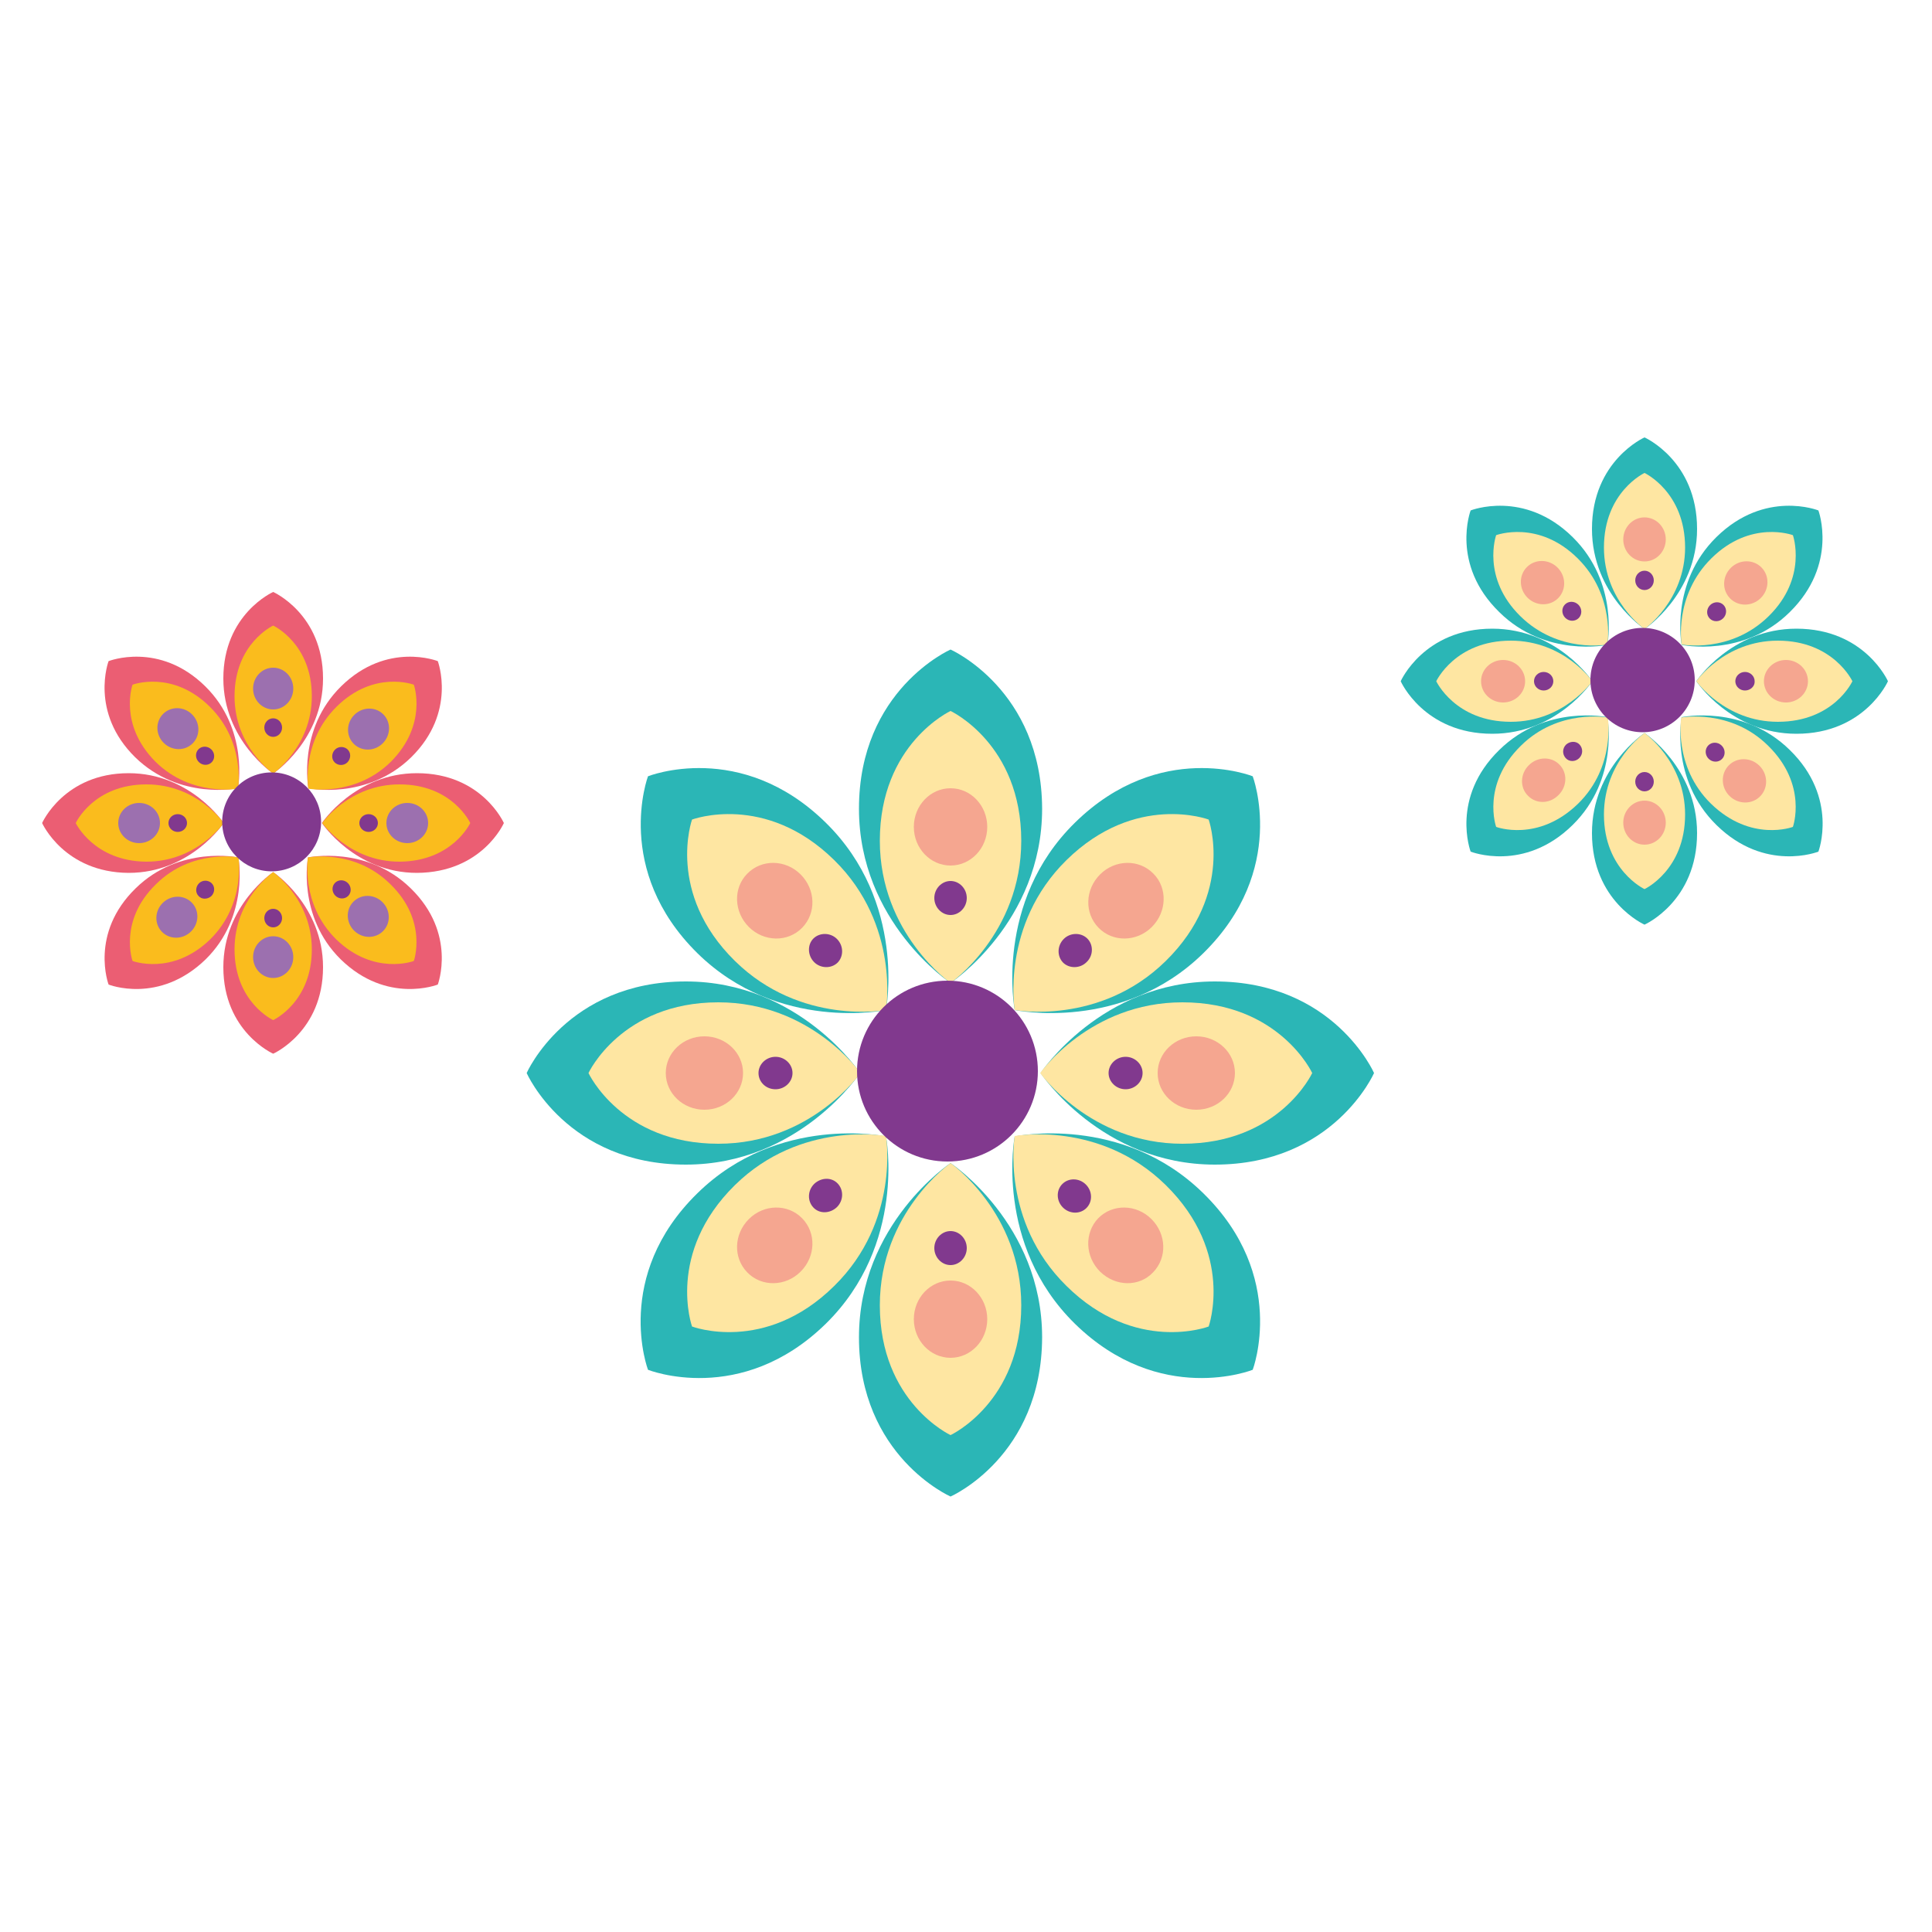 <?xml version="1.0" encoding="utf-8"?>
<!-- Generator: Adobe Illustrator 18.0.0, SVG Export Plug-In . SVG Version: 6.00 Build 0)  -->
<!DOCTYPE svg PUBLIC "-//W3C//DTD SVG 1.1//EN" "http://www.w3.org/Graphics/SVG/1.1/DTD/svg11.dtd">
<svg version="1.1" id="Layer_1" xmlns="http://www.w3.org/2000/svg" xmlns:xlink="http://www.w3.org/1999/xlink" x="0px" y="0px"
	 viewBox="0 0 500 500" enable-background="new 0 0 500 500" xml:space="preserve">
<g>
	<g>
		<g>
			<path fill="#2BB6B6" d="M246,168.1c0,0-23.7,10.4-23.7,41.2c0,29.4,23.7,45.1,23.7,45.1s23.7-15.7,23.7-45.1
				C269.6,178.5,246,168.1,246,168.1z"/>
			<path fill="#FEE6A2" d="M246,184c0,0-18.3,8.5-18.3,33.6c0,24,18.3,36.8,18.3,36.8s18.3-12.8,18.3-36.8
				C264.3,192.5,246,184,246,184z"/>
			<ellipse fill="#F5A690" cx="246" cy="214" rx="9.5" ry="10"/>
			<path fill="#81398E" d="M250.2,232.4c0,2.4-1.9,4.4-4.2,4.4c-2.3,0-4.2-2-4.2-4.4c0-2.4,1.9-4.4,4.2-4.4
				C248.3,228,250.2,230,250.2,232.4z"/>
		</g>
		<g>
			<path fill="#2BB6B6" d="M246,387.3c0,0-23.7-10.4-23.7-41.2c0-29.4,23.7-45.1,23.7-45.1s23.7,15.7,23.7,45.1
				C269.6,377,246,387.3,246,387.3z"/>
			<path fill="#FEE6A2" d="M246,371.4c0,0-18.3-8.5-18.3-33.6c0-24,18.3-36.8,18.3-36.8s18.3,12.8,18.3,36.8
				C264.3,362.9,246,371.4,246,371.4z"/>
			<ellipse fill="#F5A690" cx="246" cy="341.4" rx="9.5" ry="10"/>
			<path fill="#81398E" d="M250.2,323c0-2.4-1.9-4.4-4.2-4.4c-2.3,0-4.2,2-4.2,4.4c0,2.4,1.9,4.4,4.2,4.4
				C248.3,327.4,250.2,325.4,250.2,323z"/>
		</g>
	</g>
	<g>
		<g>
			<path fill="#2BB6B6" d="M324.2,200.9c0,0-24-9.6-46,12c-21,20.6-15.6,48.5-15.6,48.5s27.8,5.9,48.8-14.7
				C333.4,225.1,324.2,200.9,324.2,200.9z"/>
			<path fill="#FEE6A2" d="M312.8,212.1c0,0-18.9-7.1-36.8,10.5c-17.1,16.8-13.4,38.8-13.4,38.8s22,4.1,39.1-12.7
				C319.6,231.1,312.8,212.1,312.8,212.1z"/>
			<path fill="#F5A690" d="M298.1,239.9c-3.9,3.9-10.1,4-13.8,0.2c-3.7-3.8-3.5-9.9,0.4-13.8c3.9-3.9,10.1-4,13.8-0.2
				C302.2,229.8,302,236,298.1,239.9z"/>
			<path fill="#81398E" d="M281.2,249c-1.7,1.7-4.5,1.7-6.1,0.1c-1.6-1.7-1.5-4.4,0.2-6.1c1.7-1.7,4.5-1.7,6.1-0.1
				C283,244.5,283,247.3,281.2,249z"/>
		</g>
		<g>
			<path fill="#2BB6B6" d="M167.7,354.5c0,0-9.2-24.2,12.8-45.7c21-20.6,48.8-14.7,48.8-14.7s5.4,27.9-15.6,48.5
				C191.7,364.1,167.7,354.5,167.7,354.5z"/>
			<path fill="#FEE6A2" d="M179.1,343.3c0,0-6.8-19,11.1-36.6c17.1-16.8,39.1-12.7,39.1-12.7s3.7,22-13.4,38.8
				C198,350.5,179.1,343.3,179.1,343.3z"/>
			<path fill="#F5A690" d="M207.2,329.1c3.9-3.9,4.1-10,0.4-13.8c-3.7-3.8-9.9-3.7-13.8,0.2c-3.9,3.9-4.1,10-0.4,13.8
				C197.1,333.1,203.3,333,207.2,329.1z"/>
			<path fill="#81398E" d="M216.6,312.4c1.7-1.7,1.8-4.4,0.2-6.1c-1.6-1.7-4.3-1.6-6.1,0.1c-1.7,1.7-1.8,4.4-0.2,6.1
				C212.1,314.2,214.8,314.1,216.6,312.4z"/>
		</g>
	</g>
	<g>
		<g>
			<path fill="#2BB6B6" d="M167.7,200.9c0,0,24-9.6,46,12c21,20.6,15.6,48.5,15.6,48.5s-27.8,5.9-48.8-14.7
				C158.6,225.1,167.7,200.9,167.7,200.9z"/>
			<path fill="#FEE6A2" d="M179.1,212.1c0,0,18.9-7.1,36.8,10.5c17.1,16.8,13.4,38.8,13.4,38.8s-22,4.1-39.1-12.7
				C172.3,231.1,179.1,212.1,179.1,212.1z"/>
			<path fill="#F5A690" d="M193.8,239.9c3.9,3.9,10.1,4,13.8,0.2c3.7-3.8,3.5-9.9-0.4-13.8c-3.9-3.9-10.1-4-13.8-0.2
				C189.7,229.8,189.9,236,193.8,239.9z"/>
			<path fill="#81398E" d="M210.7,249c1.7,1.7,4.5,1.7,6.1,0.1c1.6-1.7,1.5-4.4-0.2-6.1c-1.7-1.7-4.5-1.7-6.1-0.1
				C208.9,244.5,209,247.3,210.7,249z"/>
		</g>
		<g>
			<path fill="#2BB6B6" d="M324.2,354.5c0,0,9.2-24.2-12.8-45.7c-21-20.6-48.8-14.7-48.8-14.7s-5.4,27.9,15.6,48.5
				C300.2,364.1,324.2,354.5,324.2,354.5z"/>
			<path fill="#FEE6A2" d="M312.8,343.3c0,0,6.8-19-11.1-36.6c-17.1-16.8-39.1-12.7-39.1-12.7s-3.7,22,13.4,38.8
				C293.9,350.5,312.8,343.3,312.8,343.3z"/>
			<path fill="#F5A690" d="M284.7,329.1c-3.9-3.9-4.1-10-0.5-13.8c3.7-3.8,9.9-3.7,13.8,0.2c3.9,3.9,4.1,10,0.4,13.8
				C294.8,333.1,288.7,333,284.7,329.1z"/>
			
				<ellipse transform="matrix(-0.701 0.714 -0.714 -0.701 694.051 327.709)" fill="#81398E" cx="278.3" cy="309.4" rx="4.2" ry="4.4"/>
		</g>
	</g>
	<g>
		<g>
			<path fill="#2BB6B6" d="M355.6,277.7c0,0-10.4-23.7-41.2-23.7c-29.4,0-45.1,23.7-45.1,23.7s15.7,23.7,45.1,23.7
				C345.2,301.4,355.6,277.7,355.6,277.7z"/>
			<path fill="#FEE6A2" d="M339.6,277.7c0,0-8.5-18.3-33.6-18.3c-24,0-36.8,18.3-36.8,18.3S282.1,296,306,296
				C331.1,296,339.6,277.7,339.6,277.7z"/>
			<ellipse fill="#F5A690" cx="309.6" cy="277.7" rx="10" ry="9.5"/>
			<path fill="#81398E" d="M291.3,281.9c-2.4,0-4.4-1.9-4.4-4.2c0-2.3,2-4.2,4.4-4.2c2.4,0,4.4,1.9,4.4,4.2
				C295.7,280,293.7,281.9,291.3,281.9z"/>
		</g>
		<g>
			<path fill="#2BB6B6" d="M136.3,277.7c0,0,10.4-23.7,41.2-23.7c29.4,0,45.1,23.7,45.1,23.7s-15.7,23.7-45.1,23.7
				C146.7,301.4,136.3,277.7,136.3,277.7z"/>
			<path fill="#FEE6A2" d="M152.3,277.7c0,0,8.5-18.3,33.6-18.3c24,0,36.8,18.3,36.8,18.3S209.9,296,185.9,296
				C160.8,296,152.3,277.7,152.3,277.7z"/>
			<ellipse fill="#F5A690" cx="182.3" cy="277.7" rx="10" ry="9.5"/>
			<path fill="#81398E" d="M200.7,281.9c2.4,0,4.4-1.9,4.4-4.2c0-2.3-2-4.2-4.4-4.2c-2.4,0-4.4,1.9-4.4,4.2
				C196.3,280,198.2,281.9,200.7,281.9z"/>
		</g>
	</g>
	<circle fill="#81398E" cx="245.2" cy="277.2" r="23.4"/>
</g>
<g>
	<g>
		<g>
			<path fill="#2BB6B6" d="M425.6,113.2c0,0-13.6,6-13.6,23.7c0,16.9,13.6,25.9,13.6,25.9s13.6-9,13.6-25.9
				C439.2,119.2,425.6,113.2,425.6,113.2z"/>
			<path fill="#FEE6A2" d="M425.6,122.4c0,0-10.5,4.9-10.5,19.3c0,13.8,10.5,21.1,10.5,21.1s10.5-7.4,10.5-21.1
				C436.1,127.3,425.6,122.4,425.6,122.4z"/>
			<ellipse fill="#F5A690" cx="425.6" cy="139.6" rx="5.5" ry="5.7"/>
			<ellipse fill="#81398E" cx="425.6" cy="150.2" rx="2.4" ry="2.5"/>
		</g>
		<g>
			<path fill="#2BB6B6" d="M425.6,239.3c0,0-13.6-6-13.6-23.7c0-16.9,13.6-25.9,13.6-25.9s13.6,9,13.6,25.9
				C439.2,233.3,425.6,239.3,425.6,239.3z"/>
			<path fill="#FEE6A2" d="M425.6,230.1c0,0-10.5-4.9-10.5-19.3c0-13.8,10.5-21.1,10.5-21.1s10.5,7.4,10.5,21.1
				C436.1,225.2,425.6,230.1,425.6,230.1z"/>
			<ellipse fill="#F5A690" cx="425.6" cy="212.9" rx="5.5" ry="5.7"/>
			<ellipse fill="#81398E" cx="425.6" cy="202.3" rx="2.4" ry="2.5"/>
		</g>
	</g>
	<g>
		<g>
			<path fill="#2BB6B6" d="M470.6,132.1c0,0-13.8-5.5-26.4,6.9c-12.1,11.9-9,27.9-9,27.9s16,3.4,28-8.5
				C475.8,146,470.6,132.1,470.6,132.1z"/>
			<path fill="#FEE6A2" d="M464,138.5c0,0-10.9-4.1-21.1,6c-9.8,9.7-7.7,22.3-7.7,22.3s12.6,2.4,22.5-7.3
				C467.9,149.5,464,138.5,464,138.5z"/>
			
				<ellipse transform="matrix(0.701 0.714 -0.714 0.701 242.697 -277.218)" fill="#F5A690" cx="451.7" cy="150.6" rx="5.5" ry="5.7"/>
			
				<ellipse transform="matrix(0.701 0.714 -0.714 0.701 245.685 -269.601)" fill="#81398E" cx="444.2" cy="158" rx="2.4" ry="2.5"/>
		</g>
		<g>
			<path fill="#2BB6B6" d="M380.6,220.4c0,0-5.3-13.9,7.4-26.3c12.1-11.9,28-8.5,28-8.5s3.1,16-9,27.9
				C394.4,225.9,380.6,220.4,380.6,220.4z"/>
			<path fill="#FEE6A2" d="M387.2,214c0,0-3.9-10.9,6.4-21c9.8-9.7,22.5-7.3,22.5-7.3s2.1,12.7-7.7,22.3
				C398,218.1,387.2,214,387.2,214z"/>
			<path fill="#F5A690" d="M403.3,205.8c2.3-2.2,2.4-5.8,0.3-7.9c-2.1-2.2-5.7-2.1-7.9,0.1c-2.3,2.2-2.4,5.8-0.3,7.9
				C397.5,208.1,401,208.1,403.3,205.8z"/>
			<path fill="#81398E" d="M408.7,196.2c1-1,1-2.5,0.1-3.5c-0.9-1-2.5-0.9-3.5,0c-1,1-1,2.5-0.1,3.5
				C406.1,197.2,407.7,197.2,408.7,196.2z"/>
		</g>
	</g>
	<g>
		<g>
			<path fill="#2BB6B6" d="M380.6,132.1c0,0,13.8-5.5,26.4,6.9c12.1,11.9,9,27.9,9,27.9s-16,3.4-28-8.5
				C375.3,146,380.6,132.1,380.6,132.1z"/>
			<path fill="#FEE6A2" d="M387.2,138.5c0,0,10.9-4.1,21.1,6c9.8,9.7,7.7,22.3,7.7,22.3s-12.6,2.4-22.5-7.3
				C383.3,149.5,387.2,138.5,387.2,138.5z"/>
			
				<ellipse transform="matrix(-0.701 0.714 -0.714 -0.701 786.78 -28.889)" fill="#F5A690" cx="399.5" cy="150.6" rx="5.5" ry="5.7"/>
			
				<ellipse transform="matrix(-0.701 0.714 -0.714 -0.701 804.906 -21.642)" fill="#81398E" cx="407" cy="158" rx="2.4" ry="2.5"/>
		</g>
		<g>
			<path fill="#2BB6B6" d="M470.6,220.4c0,0,5.3-13.9-7.4-26.3c-12.1-11.9-28-8.5-28-8.5s-3.1,16,9,27.9
				C456.8,225.9,470.6,220.4,470.6,220.4z"/>
			<path fill="#FEE6A2" d="M464,214c0,0,3.9-10.9-6.4-21c-9.8-9.7-22.5-7.3-22.5-7.3s-2.1,12.7,7.7,22.3
				C453.2,218.1,464,214,464,214z"/>
			
				<ellipse transform="matrix(-0.701 0.714 -0.714 -0.701 912.265 21.099)" fill="#F5A690" cx="451.7" cy="201.9" rx="5.5" ry="5.7"/>
			
				<ellipse transform="matrix(-0.701 0.714 -0.714 -0.701 894.138 13.849)" fill="#81398E" cx="444.2" cy="194.5" rx="2.4" ry="2.5"/>
		</g>
	</g>
	<g>
		<g>
			<path fill="#2BB6B6" d="M488.6,176.3c0,0-6-13.6-23.7-13.6c-16.9,0-25.9,13.6-25.9,13.6s9,13.6,25.9,13.6
				C482.6,189.9,488.6,176.3,488.6,176.3z"/>
			<path fill="#FEE6A2" d="M479.4,176.3c0,0-4.9-10.5-19.3-10.5c-13.8,0-21.1,10.5-21.1,10.5s7.4,10.5,21.1,10.5
				C474.6,186.8,479.4,176.3,479.4,176.3z"/>
			<ellipse fill="#F5A690" cx="462.2" cy="176.3" rx="5.7" ry="5.5"/>
			<path fill="#81398E" d="M451.6,178.7c-1.4,0-2.5-1.1-2.5-2.4c0-1.3,1.1-2.4,2.5-2.4c1.4,0,2.5,1.1,2.5,2.4
				C454.2,177.6,453,178.7,451.6,178.7z"/>
		</g>
		<g>
			<path fill="#2BB6B6" d="M362.5,176.3c0,0,6-13.6,23.7-13.6c16.9,0,25.9,13.6,25.9,13.6s-9,13.6-25.9,13.6
				C368.5,189.9,362.5,176.3,362.5,176.3z"/>
			<path fill="#FEE6A2" d="M371.7,176.3c0,0,4.9-10.5,19.3-10.5c13.8,0,21.1,10.5,21.1,10.5s-7.4,10.5-21.1,10.5
				C376.6,186.8,371.7,176.3,371.7,176.3z"/>
			<ellipse fill="#F5A690" cx="389" cy="176.3" rx="5.7" ry="5.5"/>
			<ellipse fill="#81398E" cx="399.5" cy="176.3" rx="2.5" ry="2.4"/>
		</g>
	</g>
	<circle fill="#81398E" cx="425.1" cy="176" r="13.5"/>
</g>
<g>
	<g>
		<g>
			<path fill="#EB5E73" d="M70.7,153.2c0,0-12.9,5.7-12.9,22.4c0,16,12.9,24.6,12.9,24.6s12.9-8.6,12.9-24.6
				C83.6,158.9,70.7,153.2,70.7,153.2z"/>
			<path fill="#FABC1D" d="M70.7,161.9c0,0-10,4.6-10,18.3c0,13.1,10,20,10,20s10-7,10-20C80.7,166.5,70.7,161.9,70.7,161.9z"/>
			<ellipse fill="#9C70AF" cx="70.7" cy="178.2" rx="5.2" ry="5.4"/>
			<ellipse fill="#81398E" cx="70.7" cy="188.3" rx="2.3" ry="2.4"/>
		</g>
		<g>
			<path fill="#EB5E73" d="M70.7,272.7c0,0-12.9-5.7-12.9-22.4c0-16,12.9-24.6,12.9-24.6s12.9,8.6,12.9,24.6
				C83.6,267,70.7,272.7,70.7,272.7z"/>
			<path fill="#FABC1D" d="M70.7,264c0,0-10-4.6-10-18.3c0-13.1,10-20,10-20s10,7,10,20C80.7,259.4,70.7,264,70.7,264z"/>
			<ellipse fill="#9C70AF" cx="70.7" cy="247.7" rx="5.2" ry="5.4"/>
			<ellipse fill="#81398E" cx="70.7" cy="237.6" rx="2.3" ry="2.4"/>
		</g>
	</g>
	<g>
		<g>
			<path fill="#EB5E73" d="M113.3,171.1c0,0-13.1-5.2-25,6.5c-11.4,11.2-8.5,26.4-8.5,26.4s15.1,3.2,26.6-8
				C118.3,184.3,113.3,171.1,113.3,171.1z"/>
			<path fill="#FABC1D" d="M107.1,177.2c0,0-10.3-3.9-20,5.7c-9.3,9.2-7.3,21.2-7.3,21.2s12,2.2,21.3-6.9
				C110.8,187.5,107.1,177.2,107.1,177.2z"/>
			
				<ellipse transform="matrix(0.701 0.714 -0.714 0.701 163.162 -11.636)" fill="#9C70AF" cx="95.4" cy="188.6" rx="5.2" ry="5.4"/>
			<path fill="#81398E" d="M89.9,197.3c-0.9,0.9-2.4,0.9-3.3,0c-0.9-0.9-0.8-2.4,0.1-3.3c0.9-0.9,2.4-0.9,3.3,0
				C90.9,194.9,90.8,196.4,89.9,197.3z"/>
		</g>
		<g>
			<path fill="#EB5E73" d="M28.1,254.8c0,0-5-13.2,7-24.9c11.4-11.2,26.6-8,26.6-8s2.9,15.2-8.5,26.4
				C41.1,260,28.1,254.8,28.1,254.8z"/>
			<path fill="#FABC1D" d="M34.3,248.7c0,0-3.7-10.4,6.1-19.9c9.3-9.2,21.3-6.9,21.3-6.9s2,12-7.3,21.2
				C44.6,252.6,34.3,248.7,34.3,248.7z"/>
			
				<ellipse transform="matrix(0.701 0.714 -0.714 0.701 183.03 38.255)" fill="#9C70AF" cx="45.9" cy="237.3" rx="5.2" ry="5.4"/>
			<path fill="#81398E" d="M54.7,231.9c0.9-0.9,1-2.4,0.1-3.3c-0.9-0.9-2.4-0.9-3.3,0c-0.9,0.9-1,2.4-0.1,3.3
				C52.2,232.8,53.7,232.8,54.7,231.9z"/>
		</g>
	</g>
	<g>
		<g>
			<path fill="#EB5E73" d="M28.1,171.1c0,0,13.1-5.2,25,6.5c11.4,11.2,8.5,26.4,8.5,26.4s-15.1,3.2-26.6-8
				C23.1,184.3,28.1,171.1,28.1,171.1z"/>
			<path fill="#FABC1D" d="M34.3,177.2c0,0,10.3-3.9,20,5.7c9.3,9.2,7.3,21.2,7.3,21.2s-12,2.2-21.3-6.9
				C30.6,187.5,34.3,177.2,34.3,177.2z"/>
			
				<ellipse transform="matrix(-0.701 0.713 -0.713 -0.701 212.685 288.055)" fill="#9C70AF" cx="45.9" cy="188.6" rx="5.2" ry="5.4"/>
			
				<ellipse transform="matrix(-0.701 0.713 -0.713 -0.701 229.836 294.915)" fill="#81398E" cx="53.1" cy="195.7" rx="2.3" ry="2.4"/>
		</g>
		<g>
			<path fill="#EB5E73" d="M113.3,254.8c0,0,5-13.2-7-24.9c-11.4-11.2-26.6-8-26.6-8s-2.9,15.2,8.5,26.4
				C100.2,260,113.3,254.8,113.3,254.8z"/>
			<path fill="#FABC1D" d="M107.1,248.7c0,0,3.7-10.4-6.1-19.9c-9.3-9.2-21.3-6.9-21.3-6.9s-2,12,7.3,21.2
				C96.8,252.6,107.1,248.7,107.1,248.7z"/>
			
				<ellipse transform="matrix(-0.701 0.714 -0.714 -0.701 331.615 335.39)" fill="#9C70AF" cx="95.4" cy="237.3" rx="5.2" ry="5.4"/>
			
				<ellipse transform="matrix(-0.701 0.713 -0.713 -0.701 314.439 328.582)" fill="#81398E" cx="88.3" cy="230.2" rx="2.3" ry="2.4"/>
		</g>
	</g>
	<g>
		<g>
			<path fill="#EB5E73" d="M130.4,213c0,0-5.7-12.9-22.5-12.9c-16,0-24.6,12.9-24.6,12.9s8.6,12.9,24.6,12.9
				C124.8,225.8,130.4,213,130.4,213z"/>
			<path fill="#FABC1D" d="M121.7,213c0,0-4.6-10-18.3-10c-13.1,0-20,10-20,10s7,10,20,10C117.1,222.9,121.7,213,121.7,213z"/>
			<ellipse fill="#9C70AF" cx="105.4" cy="213" rx="5.4" ry="5.2"/>
			<ellipse fill="#81398E" cx="95.4" cy="213" rx="2.4" ry="2.3"/>
		</g>
		<g>
			<path fill="#EB5E73" d="M10.9,213c0,0,5.7-12.9,22.4-12.9c16,0,24.6,12.9,24.6,12.9s-8.6,12.9-24.6,12.9
				C16.6,225.8,10.9,213,10.9,213z"/>
			<path fill="#FABC1D" d="M19.6,213c0,0,4.6-10,18.3-10c13.1,0,20,10,20,10s-7,10-20,10C24.3,222.9,19.6,213,19.6,213z"/>
			<ellipse fill="#9C70AF" cx="36" cy="213" rx="5.4" ry="5.2"/>
			<ellipse fill="#81398E" cx="46" cy="213" rx="2.4" ry="2.3"/>
		</g>
	</g>
	<circle fill="#81398E" cx="70.3" cy="212.7" r="12.8"/>
</g>
</svg>
